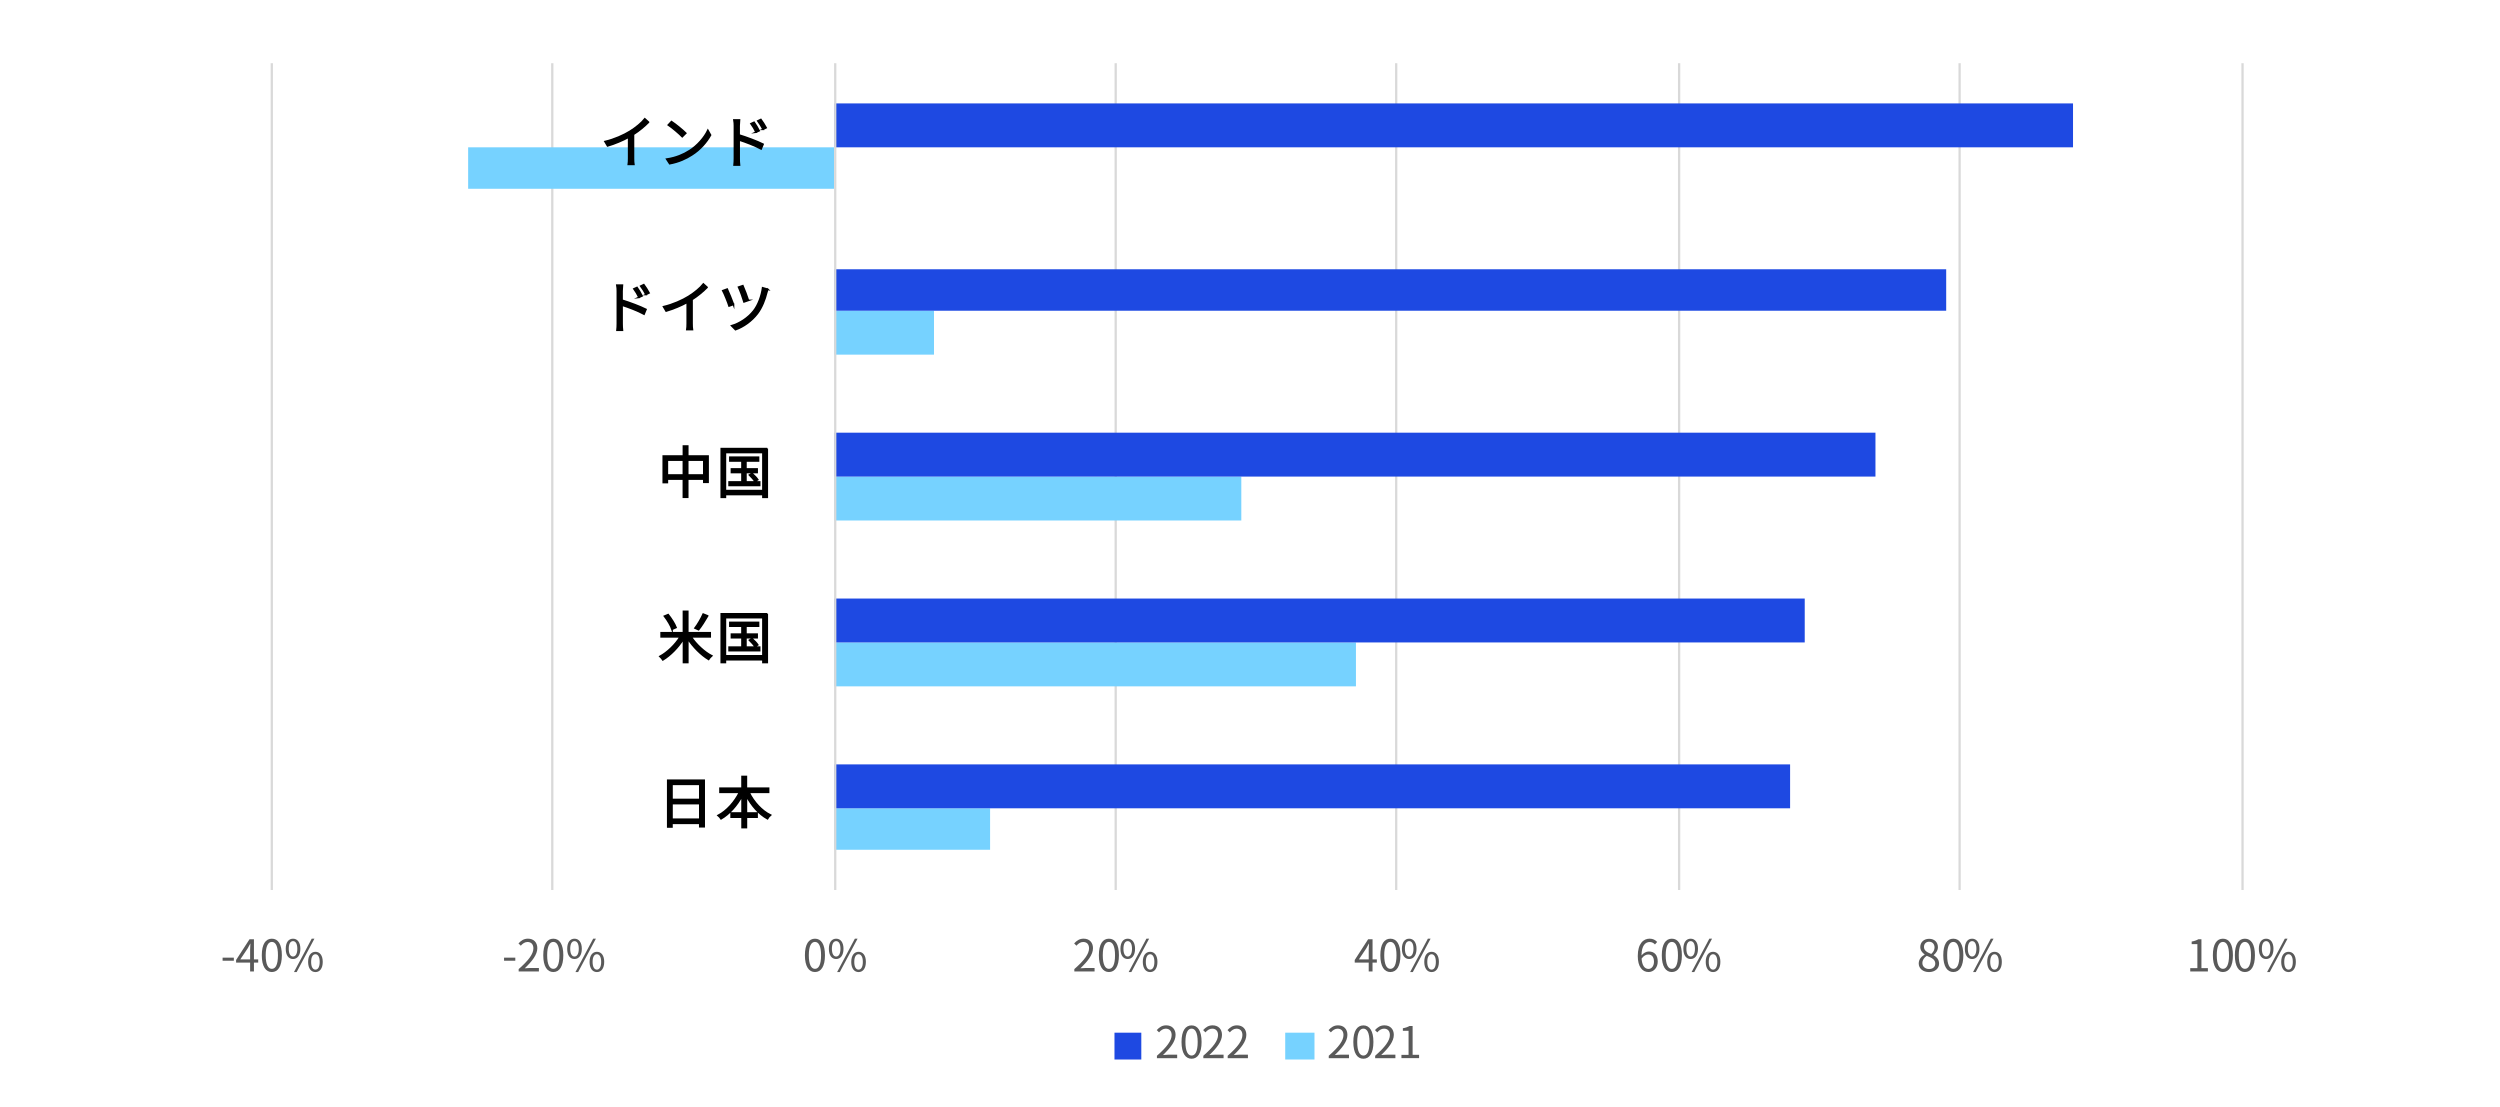 <?xml version="1.0" encoding="UTF-8"?><svg xmlns="http://www.w3.org/2000/svg" xmlns:xlink="http://www.w3.org/1999/xlink" viewBox="0 0 820 363"><defs><style>.cls-1{fill:#fff;mix-blend-mode:multiply;}.cls-2{fill:#1e49e2;}.cls-3{stroke:#d9d9d9;stroke-linejoin:round;stroke-width:.75px;}.cls-3,.cls-4,.cls-5{fill:none;}.cls-6{clip-path:url(#clippath-2);}.cls-7{isolation:isolate;}.cls-4{stroke:#000;stroke-miterlimit:10;stroke-width:.53px;}.cls-8{clip-path:url(#clippath-1);}.cls-9{clip-path:url(#clippath-4);}.cls-10{fill:#76d2ff;}.cls-11{clip-path:url(#clippath);}.cls-12{clip-path:url(#clippath-3);}.cls-13{fill:#595959;}</style><clipPath id="clippath"><rect class="cls-5" x="104.75" y="234.72" width="260" height="55.2"/></clipPath><clipPath id="clippath-1"><rect class="cls-5" x="104.75" y="181.12" width="260" height="54.4"/></clipPath><clipPath id="clippath-2"><rect class="cls-5" x="104.75" y="126.72" width="260" height="55.2"/></clipPath><clipPath id="clippath-3"><rect class="cls-5" x="60.75" y="72.32" width="359.2" height="55.2"/></clipPath><clipPath id="clippath-4"><rect class="cls-5" x="60.75" y="18.72" width="359.2" height="54.4"/></clipPath></defs><g class="cls-7"><g id="_レイヤー_1"><rect class="cls-1" width="820" height="363"/><path class="cls-3" d="m735.55,20.72v271.2M642.75,20.72v271.2M550.75,20.72v271.2M457.95,20.72v271.2M365.95,20.72v271.2M181.15,20.72v271.2M89.15,20.72v271.2"/><path class="cls-10" d="m153.55,61.92h120v-13.6h-120v13.6Zm152.8,54.4h-32.8v-14.4h32.8v14.4Zm100.8,54.4h-133.6v-14.4h133.6v14.4Zm37.6,54.4h-171.2v-14.4h171.2v14.4Zm-120,53.6h-51.2v-13.6h51.2v13.6Z"/><path class="cls-2" d="m679.95,48.32h-406.4v-14.4h406.4v14.4Zm-41.6,53.6h-364.8v-13.6h364.8v13.6Zm-23.2,54.4h-341.6v-14.4h341.6v14.4Zm-23.2,54.4h-318.4v-14.4h318.4v14.4Zm-4.8,54.4h-313.6v-14.4h313.6v14.4Z"/><line class="cls-3" x1="273.95" y1="291.92" x2="273.95" y2="20.72"/><path class="cls-13" d="m73.01,314.11h3.69v1.01h-3.69v-1.01Z"/><path class="cls-13" d="m84.69,315.74h-1.4v2.91h-1.25v-2.91h-4.6v-.86l4.39-6.79h1.46v6.6h1.4v1.05Zm-2.65-1.05v-3.24c0-.52.06-1.37.09-1.92h-.06c-.26.52-.55,1.04-.85,1.56l-2.41,3.6h3.23Z"/><path class="cls-13" d="m85.87,313.33c0-3.67,1.28-5.44,3.3-5.44s3.28,1.79,3.28,5.44-1.28,5.5-3.28,5.5-3.3-1.83-3.3-5.5Zm5.3,0c0-3.08-.81-4.38-2-4.38s-2.02,1.3-2.02,4.38.81,4.45,2.02,4.45,2-1.34,2-4.45Z"/><path class="cls-13" d="m93.72,311.2c0-2.12.95-3.31,2.39-3.31s2.41,1.2,2.41,3.31-.95,3.36-2.41,3.36-2.39-1.22-2.39-3.36Zm3.8,0c0-1.69-.58-2.51-1.41-2.51s-1.4.82-1.4,2.51.58,2.54,1.4,2.54,1.41-.85,1.41-2.54Zm4.72-3.31h.89l-5.83,10.95h-.88l5.82-10.95Zm-1.18,7.61c0-2.12.97-3.31,2.41-3.31s2.39,1.2,2.39,3.31-.95,3.34-2.39,3.34-2.41-1.21-2.41-3.34Zm3.8,0c0-1.69-.58-2.51-1.4-2.51s-1.41.82-1.41,2.51.58,2.54,1.41,2.54,1.4-.85,1.4-2.54Z"/><path class="cls-13" d="m165.33,314.11h3.69v1.01h-3.69v-1.01Z"/><path class="cls-13" d="m170.11,317.87c3.31-2.9,4.84-5,4.84-6.81,0-1.21-.63-2.09-1.94-2.09-.86,0-1.61.53-2.19,1.22l-.76-.75c.86-.94,1.77-1.56,3.11-1.56,1.89,0,3.07,1.24,3.07,3.12,0,2.1-1.66,4.25-4.13,6.6.55-.04,1.2-.1,1.73-.1h2.92v1.14h-6.64v-.78Z"/><path class="cls-13" d="m178.19,313.33c0-3.67,1.28-5.44,3.3-5.44s3.28,1.79,3.28,5.44-1.28,5.5-3.28,5.5-3.3-1.83-3.3-5.5Zm5.3,0c0-3.08-.81-4.38-2-4.38s-2.02,1.3-2.02,4.38.81,4.45,2.02,4.45,2-1.34,2-4.45Z"/><path class="cls-13" d="m186.04,311.2c0-2.12.95-3.31,2.39-3.31s2.41,1.2,2.41,3.31-.95,3.36-2.41,3.36-2.39-1.22-2.39-3.36Zm3.8,0c0-1.69-.58-2.51-1.41-2.51s-1.4.82-1.4,2.51.58,2.54,1.4,2.54,1.41-.85,1.41-2.54Zm4.72-3.31h.89l-5.83,10.95h-.88l5.82-10.95Zm-1.18,7.61c0-2.12.97-3.31,2.41-3.31s2.39,1.2,2.39,3.31-.95,3.34-2.39,3.34-2.41-1.21-2.41-3.34Zm3.8,0c0-1.69-.58-2.51-1.4-2.51s-1.41.82-1.41,2.51.58,2.54,1.41,2.54,1.4-.85,1.4-2.54Z"/><path class="cls-13" d="m264.01,313.33c0-3.67,1.28-5.44,3.3-5.44s3.28,1.79,3.28,5.44-1.28,5.5-3.28,5.5-3.3-1.83-3.3-5.5Zm5.3,0c0-3.08-.81-4.38-2-4.38s-2.02,1.3-2.02,4.38.81,4.45,2.02,4.45,2-1.34,2-4.45Z"/><path class="cls-13" d="m271.87,311.2c0-2.12.95-3.31,2.39-3.31s2.41,1.2,2.41,3.31-.95,3.36-2.41,3.36-2.39-1.22-2.39-3.36Zm3.8,0c0-1.69-.58-2.51-1.41-2.51s-1.4.82-1.4,2.51.58,2.54,1.4,2.54,1.41-.85,1.41-2.54Zm4.72-3.31h.89l-5.83,10.95h-.88l5.82-10.95Zm-1.18,7.61c0-2.12.97-3.31,2.41-3.31s2.39,1.2,2.39,3.31-.95,3.34-2.39,3.34-2.41-1.21-2.41-3.34Zm3.8,0c0-1.69-.58-2.51-1.4-2.51s-1.41.82-1.41,2.51.58,2.54,1.41,2.54,1.4-.85,1.4-2.54Z"/><path class="cls-13" d="m352.37,317.87c3.31-2.9,4.84-5,4.84-6.81,0-1.21-.63-2.09-1.94-2.09-.86,0-1.61.53-2.19,1.22l-.76-.75c.86-.94,1.77-1.56,3.11-1.56,1.89,0,3.07,1.24,3.07,3.12,0,2.1-1.66,4.25-4.13,6.6.55-.04,1.2-.1,1.73-.1h2.92v1.14h-6.64v-.78Z"/><path class="cls-13" d="m360.43,313.33c0-3.67,1.28-5.44,3.3-5.44s3.28,1.79,3.28,5.44-1.28,5.5-3.28,5.5-3.3-1.83-3.3-5.5Zm5.3,0c0-3.08-.81-4.38-2-4.38s-2.02,1.3-2.02,4.38.81,4.45,2.02,4.45,2-1.34,2-4.45Z"/><path class="cls-13" d="m367.5,311.2c0-2.12.95-3.31,2.39-3.31s2.41,1.2,2.41,3.31-.95,3.36-2.41,3.36-2.39-1.22-2.39-3.36Zm3.8,0c0-1.69-.58-2.51-1.41-2.51s-1.4.82-1.4,2.51.58,2.54,1.4,2.54,1.41-.85,1.41-2.54Zm4.72-3.31h.89l-5.83,10.95h-.88l5.82-10.95Zm-1.18,7.61c0-2.12.97-3.31,2.41-3.31s2.39,1.2,2.39,3.31-.95,3.34-2.39,3.34-2.41-1.21-2.41-3.34Zm3.8,0c0-1.69-.58-2.51-1.4-2.51s-1.41.82-1.41,2.51.58,2.54,1.41,2.54,1.4-.85,1.4-2.54Z"/><path class="cls-13" d="m451.59,315.74h-1.4v2.91h-1.25v-2.91h-4.59v-.86l4.39-6.79h1.46v6.6h1.4v1.05Zm-2.65-1.05v-3.24c0-.52.06-1.37.09-1.92h-.06c-.26.52-.55,1.04-.85,1.56l-2.41,3.6h3.23Z"/><path class="cls-13" d="m452.75,313.33c0-3.67,1.28-5.44,3.3-5.44s3.29,1.79,3.29,5.44-1.28,5.5-3.29,5.5-3.3-1.83-3.3-5.5Zm5.3,0c0-3.08-.81-4.38-2-4.38s-2.02,1.3-2.02,4.38.81,4.45,2.02,4.45,2-1.34,2-4.45Z"/><path class="cls-13" d="m459.82,311.2c0-2.12.95-3.31,2.39-3.31s2.41,1.2,2.41,3.31-.95,3.36-2.41,3.36-2.39-1.22-2.39-3.36Zm3.8,0c0-1.69-.58-2.51-1.41-2.51s-1.4.82-1.4,2.51.58,2.54,1.4,2.54,1.41-.85,1.41-2.54Zm4.72-3.31h.89l-5.83,10.95h-.88l5.82-10.95Zm-1.18,7.61c0-2.12.96-3.31,2.41-3.31s2.39,1.2,2.39,3.31-.95,3.34-2.39,3.34-2.41-1.21-2.41-3.34Zm3.8,0c0-1.69-.58-2.51-1.4-2.51s-1.41.82-1.41,2.51.58,2.54,1.41,2.54,1.4-.85,1.4-2.54Z"/><path class="cls-13" d="m542.83,309.79c-.42-.5-1.05-.81-1.7-.81-1.44,0-2.67,1.11-2.72,4.39.65-.79,1.57-1.28,2.41-1.28,1.79,0,2.92,1.11,2.92,3.31,0,2.05-1.38,3.43-3.02,3.43-2.03,0-3.53-1.74-3.53-5.23,0-4.13,1.86-5.72,3.9-5.72,1.09,0,1.89.46,2.46,1.08l-.72.82Zm-.33,5.62c0-1.43-.62-2.33-1.9-2.33-.66,0-1.47.37-2.16,1.35.16,2.19.95,3.38,2.28,3.38,1.01,0,1.79-.96,1.79-2.41Z"/><path class="cls-13" d="m545.07,313.33c0-3.67,1.28-5.44,3.3-5.44s3.29,1.79,3.29,5.44-1.28,5.5-3.29,5.5-3.3-1.83-3.3-5.5Zm5.3,0c0-3.08-.81-4.38-2-4.38s-2.02,1.3-2.02,4.38.81,4.45,2.02,4.45,2-1.34,2-4.45Z"/><path class="cls-13" d="m552.14,311.2c0-2.12.95-3.31,2.39-3.31s2.41,1.2,2.41,3.31-.95,3.36-2.41,3.36-2.39-1.22-2.39-3.36Zm3.8,0c0-1.69-.58-2.51-1.41-2.51s-1.4.82-1.4,2.51.58,2.54,1.4,2.54,1.41-.85,1.41-2.54Zm4.72-3.31h.89l-5.83,10.95h-.88l5.82-10.95Zm-1.18,7.61c0-2.12.96-3.31,2.41-3.31s2.39,1.2,2.39,3.31-.95,3.34-2.39,3.34-2.41-1.21-2.41-3.34Zm3.8,0c0-1.69-.58-2.51-1.4-2.51s-1.41.82-1.41,2.51.58,2.54,1.41,2.54,1.4-.85,1.4-2.54Z"/><path class="cls-13" d="m629.34,316.02c0-1.41.98-2.39,1.94-2.91v-.07c-.78-.53-1.43-1.33-1.43-2.43,0-1.61,1.24-2.68,2.9-2.68,1.8,0,2.89,1.15,2.89,2.78,0,1.11-.78,2.06-1.41,2.55v.07c.92.53,1.79,1.33,1.79,2.77,0,1.54-1.33,2.74-3.31,2.74s-3.37-1.18-3.37-2.81Zm5.43.04c0-1.41-1.3-1.95-2.79-2.55-.85.55-1.44,1.38-1.44,2.39,0,1.12.94,1.94,2.2,1.94s2.03-.74,2.03-1.79Zm-.24-5.29c0-1.04-.66-1.89-1.8-1.89-.96,0-1.67.69-1.67,1.71,0,1.27,1.14,1.81,2.38,2.3.72-.63,1.09-1.35,1.09-2.13Z"/><path class="cls-13" d="m637.39,313.33c0-3.67,1.28-5.44,3.3-5.44s3.29,1.79,3.29,5.44-1.28,5.5-3.29,5.5-3.3-1.83-3.3-5.5Zm5.3,0c0-3.08-.81-4.38-2-4.38s-2.02,1.3-2.02,4.38.81,4.45,2.02,4.45,2-1.34,2-4.45Z"/><path class="cls-13" d="m644.46,311.2c0-2.12.95-3.31,2.39-3.31s2.41,1.2,2.41,3.31-.95,3.36-2.41,3.36-2.39-1.22-2.39-3.36Zm3.8,0c0-1.69-.58-2.51-1.41-2.51s-1.4.82-1.4,2.51.58,2.54,1.4,2.54,1.41-.85,1.41-2.54Zm4.72-3.31h.89l-5.83,10.95h-.88l5.82-10.95Zm-1.18,7.61c0-2.12.96-3.31,2.41-3.31s2.39,1.2,2.39,3.31-.95,3.34-2.39,3.34-2.41-1.21-2.41-3.34Zm3.8,0c0-1.69-.58-2.51-1.4-2.51s-1.41.82-1.41,2.51.58,2.54,1.41,2.54,1.4-.85,1.4-2.54Z"/><path class="cls-13" d="m718.39,317.55h2.35v-7.88h-1.87v-.84c.94-.17,1.61-.42,2.19-.75h1.01v9.46h2.12v1.09h-5.79v-1.09Z"/><path class="cls-13" d="m725.82,313.33c0-3.67,1.28-5.44,3.3-5.44s3.28,1.79,3.28,5.44-1.28,5.5-3.28,5.5-3.3-1.83-3.3-5.5Zm5.3,0c0-3.08-.81-4.38-2-4.38s-2.02,1.3-2.02,4.38.81,4.45,2.02,4.45,2-1.34,2-4.45Z"/><path class="cls-13" d="m733.03,313.33c0-3.67,1.28-5.44,3.3-5.44s3.29,1.79,3.29,5.44-1.28,5.5-3.29,5.5-3.3-1.83-3.3-5.5Zm5.3,0c0-3.08-.81-4.38-2-4.38s-2.02,1.3-2.02,4.38.81,4.45,2.02,4.45,2-1.34,2-4.45Z"/><path class="cls-13" d="m740.9,311.2c0-2.12.95-3.31,2.39-3.31s2.41,1.2,2.41,3.31-.95,3.36-2.41,3.36-2.39-1.22-2.39-3.36Zm3.8,0c0-1.69-.58-2.51-1.41-2.51s-1.4.82-1.4,2.51.58,2.54,1.4,2.54,1.41-.85,1.41-2.54Zm4.72-3.31h.89l-5.83,10.95h-.88l5.82-10.95Zm-1.18,7.61c0-2.12.96-3.31,2.41-3.31s2.39,1.2,2.39,3.31-.95,3.34-2.39,3.34-2.41-1.21-2.41-3.34Zm3.8,0c0-1.69-.58-2.51-1.4-2.51s-1.41.82-1.41,2.51.58,2.54,1.41,2.54,1.4-.85,1.4-2.54Z"/><g class="cls-11"><path d="m230.97,255.92v15.25h-1.44v-1.12h-9.13v1.2h-1.38v-15.33h11.94Zm-10.56,1.34v4.97h9.13v-4.97h-9.13Zm9.13,11.45v-5.13h-9.13v5.13h9.13Z"/><path class="cls-4" d="m230.97,255.92v15.25h-1.44v-1.12h-9.13v1.2h-1.38v-15.33h11.94Zm-10.56,1.34v4.97h9.13v-4.97h-9.13Zm9.13,11.45v-5.13h-9.13v5.13h9.13Z"/><path d="m245.66,259.88c1.53,3.15,4.18,6.07,7.07,7.47-.33.28-.81.81-1.01,1.2-2.78-1.53-5.24-4.32-6.9-7.51v5.63h3.5v1.36h-3.5v3.42h-1.42v-3.42h-3.59v-1.36h3.59v-5.63c-1.69,3.18-4.18,5.96-6.88,7.53-.2-.33-.66-.85-.98-1.1,2.8-1.45,5.47-4.43,7.01-7.58h-6.39v-1.36h7.23v-3.85h1.42v3.85h7.29v1.36h-6.44Z"/><path class="cls-4" d="m245.66,259.88c1.53,3.15,4.18,6.07,7.07,7.47-.33.28-.81.81-1.01,1.2-2.78-1.53-5.24-4.32-6.9-7.51v5.63h3.5v1.36h-3.5v3.42h-1.42v-3.42h-3.59v-1.36h3.59v-5.63c-1.69,3.18-4.18,5.96-6.88,7.53-.2-.33-.66-.85-.98-1.1,2.8-1.45,5.47-4.43,7.01-7.58h-6.39v-1.36h7.23v-3.85h1.42v3.85h7.29v1.36h-6.44Z"/></g><g class="cls-8"><path d="m226.7,208.89c1.64,2.48,4.32,4.97,6.74,6.22-.33.28-.79.81-1.03,1.18-2.41-1.45-5.06-4.07-6.81-6.79v7.8h-1.42v-7.75c-1.71,2.8-4.31,5.41-6.75,6.9-.22-.35-.68-.85-.98-1.14,2.41-1.31,5.08-3.85,6.64-6.42h-6.24v-1.34h7.32v-7.03h1.42v7.03h7.36v1.34h-6.26Zm-6.27-2.48c-.4-1.14-1.45-2.96-2.5-4.31l1.23-.51c1.03,1.29,2.15,3.05,2.59,4.23l-1.32.59Zm11.69-4.4c-.88,1.55-2.06,3.39-2.98,4.54l-1.18-.53c.92-1.21,2.06-3.18,2.69-4.6l1.47.59Z"/><path class="cls-4" d="m226.7,208.89c1.64,2.48,4.32,4.97,6.74,6.22-.33.28-.79.81-1.03,1.18-2.41-1.45-5.06-4.07-6.81-6.79v7.8h-1.42v-7.75c-1.71,2.8-4.31,5.41-6.75,6.9-.22-.35-.68-.85-.98-1.14,2.41-1.31,5.08-3.85,6.64-6.42h-6.24v-1.34h7.32v-7.03h1.42v7.03h7.36v1.34h-6.26Zm-6.27-2.48c-.4-1.14-1.45-2.96-2.5-4.31l1.23-.51c1.03,1.29,2.15,3.05,2.59,4.23l-1.32.59Zm11.69-4.4c-.88,1.55-2.06,3.39-2.98,4.54l-1.18-.53c.92-1.21,2.06-3.18,2.69-4.6l1.47.59Z"/><path d="m251.66,201.33v15.97h-1.42v-.92h-12.31v.92h-1.36v-15.97h15.09Zm-1.42,13.78v-12.51h-12.31v12.51h12.31Zm-1.07-2.85v1.16h-10.03v-1.16h4.23v-3.09h-3.46v-1.18h3.46v-2.61h-3.97v-1.23h9.4v1.23h-4.14v2.61h3.68v1.18h-3.68v3.09h4.51Zm-2.48-2.76c.68.59,1.49,1.44,1.86,2.01l-.94.55c-.35-.57-1.14-1.45-1.78-2.08l.86-.48Z"/><path class="cls-4" d="m251.66,201.33v15.97h-1.42v-.92h-12.31v.92h-1.36v-15.97h15.09Zm-1.42,13.78v-12.51h-12.31v12.51h12.31Zm-1.07-2.85v1.16h-10.03v-1.16h4.23v-3.09h-3.46v-1.18h3.46v-2.61h-3.97v-1.23h9.4v1.23h-4.14v2.61h3.68v1.18h-3.68v3.09h4.51Zm-2.48-2.76c.68.59,1.49,1.44,1.86,2.01l-.94.55c-.35-.57-1.14-1.45-1.78-2.08l.86-.48Z"/></g><g class="cls-6"><path d="m232.25,149.58v8.61h-1.4v-1.05h-5.28v5.96h-1.42v-5.96h-5.26v1.14h-1.34v-8.7h6.61v-3.28h1.42v3.28h6.68Zm-8.1,6.22v-4.88h-5.26v4.88h5.26Zm6.7,0v-4.88h-5.28v4.88h5.28Z"/><path class="cls-4" d="m232.25,149.58v8.61h-1.4v-1.05h-5.28v5.96h-1.42v-5.96h-5.26v1.14h-1.34v-8.7h6.61v-3.28h1.42v3.28h6.68Zm-8.1,6.22v-4.88h-5.26v4.88h5.26Zm6.7,0v-4.88h-5.28v4.88h5.28Z"/><path d="m251.66,147.15v15.97h-1.42v-.92h-12.31v.92h-1.36v-15.97h15.09Zm-1.42,13.78v-12.51h-12.31v12.51h12.31Zm-1.07-2.85v1.16h-10.03v-1.16h4.23v-3.09h-3.46v-1.18h3.46v-2.61h-3.97v-1.23h9.4v1.23h-4.14v2.61h3.68v1.18h-3.68v3.09h4.51Zm-2.48-2.76c.68.59,1.49,1.44,1.86,2.01l-.94.55c-.35-.57-1.14-1.45-1.78-2.08l.86-.48Z"/><path class="cls-4" d="m251.66,147.15v15.97h-1.42v-.92h-12.31v.92h-1.36v-15.97h15.09Zm-1.42,13.78v-12.51h-12.31v12.51h12.31Zm-1.07-2.85v1.16h-10.03v-1.16h4.23v-3.09h-3.46v-1.18h3.46v-2.61h-3.97v-1.23h9.4v1.23h-4.14v2.61h3.68v1.18h-3.68v3.09h4.51Zm-2.48-2.76c.68.59,1.49,1.44,1.86,2.01l-.94.55c-.35-.57-1.14-1.45-1.78-2.08l.86-.48Z"/></g><g class="cls-12"><path d="m204.03,98.46c2.43.74,5.91,2.04,7.86,3.02l-.64,1.56c-1.99-1.09-5.17-2.3-7.21-2.94v6.05c0,.59.04,1.58.11,2.17h-1.77c.07-.59.11-1.49.11-2.17v-10.71c0-.52-.04-1.34-.15-1.91h1.8c-.06.57-.11,1.36-.11,1.91v3.02Zm5.54-.92c-.46-.96-1.03-1.97-1.64-2.8l1.01-.46c.48.68,1.25,1.91,1.67,2.78l-1.05.48Zm2.3-.94c-.5-.96-1.09-1.93-1.71-2.76l1.01-.48c.48.64,1.29,1.88,1.73,2.72l-1.03.52Z"/><path class="cls-4" d="m204.03,98.46c2.43.74,5.91,2.04,7.86,3.02l-.64,1.56c-1.99-1.09-5.17-2.3-7.21-2.94v6.05c0,.59.04,1.58.11,2.17h-1.77c.07-.59.11-1.49.11-2.17v-10.71c0-.52-.04-1.34-.15-1.91h1.8c-.06.57-.11,1.36-.11,1.91v3.02Zm5.54-.92c-.46-.96-1.03-1.97-1.64-2.8l1.01-.46c.48.68,1.25,1.91,1.67,2.78l-1.05.48Zm2.3-.94c-.5-.96-1.09-1.93-1.71-2.76l1.01-.48c.48.64,1.29,1.88,1.73,2.72l-1.03.52Z"/><path d="m231.92,94.26c-1.27,1.29-3.04,2.8-4.93,3.99v7.88c0,.7.04,1.6.11,1.97h-1.8c.06-.35.11-1.27.11-1.97v-6.96c-1.97,1.09-4.51,2.15-6.92,2.87l-.85-1.44c3.07-.72,6.2-2.12,8.23-3.39,1.88-1.16,3.81-2.76,4.84-4.07l1.21,1.1Z"/><path class="cls-4" d="m231.92,94.26c-1.27,1.29-3.04,2.8-4.93,3.99v7.88c0,.7.04,1.6.11,1.97h-1.8c.06-.35.11-1.27.11-1.97v-6.96c-1.97,1.09-4.51,2.15-6.92,2.87l-.85-1.44c3.07-.72,6.2-2.12,8.23-3.39,1.88-1.16,3.81-2.76,4.84-4.07l1.21,1.1Z"/><path d="m240.59,99.86l-1.45.52c-.35-1.14-1.62-4.25-2.06-5.04l1.45-.53c.48,1.03,1.64,3.85,2.06,5.06Zm11.24-4.99c-.13.31-.26.75-.33,1.05-.55,2.28-1.55,4.91-3.05,6.9-1.9,2.5-4.62,4.4-7.21,5.32l-1.27-1.29c2.63-.77,5.37-2.54,7.23-4.9,1.51-1.91,2.59-4.93,2.94-7.56l1.69.48Zm-6.35,3.66l-1.44.5c-.29-1.05-1.34-3.9-1.8-4.86l1.42-.48c.41.88,1.51,3.81,1.82,4.84Z"/><path class="cls-4" d="m240.59,99.86l-1.45.52c-.35-1.14-1.62-4.25-2.06-5.04l1.45-.53c.48,1.03,1.64,3.85,2.06,5.06Zm11.24-4.99c-.13.31-.26.75-.33,1.05-.55,2.28-1.55,4.91-3.05,6.9-1.9,2.5-4.62,4.4-7.21,5.32l-1.27-1.29c2.63-.77,5.37-2.54,7.23-4.9,1.51-1.91,2.59-4.93,2.94-7.56l1.69.48Zm-6.35,3.66l-1.44.5c-.29-1.05-1.34-3.9-1.8-4.86l1.42-.48c.41.88,1.51,3.81,1.82,4.84Z"/></g><g class="cls-9"><path d="m212.71,40.09c-1.27,1.29-3.04,2.8-4.93,3.99v7.88c0,.7.04,1.6.11,1.97h-1.8c.06-.35.11-1.27.11-1.97v-6.96c-1.97,1.09-4.51,2.15-6.92,2.87l-.85-1.44c3.07-.72,6.2-2.12,8.23-3.39,1.88-1.16,3.81-2.76,4.84-4.07l1.21,1.1Z"/><path class="cls-4" d="m212.71,40.09c-1.27,1.29-3.04,2.8-4.93,3.99v7.88c0,.7.04,1.6.11,1.97h-1.8c.06-.35.11-1.27.11-1.97v-6.96c-1.97,1.09-4.51,2.15-6.92,2.87l-.85-1.44c3.07-.72,6.2-2.12,8.23-3.39,1.88-1.16,3.81-2.76,4.84-4.07l1.21,1.1Z"/><path d="m226.03,49.51c2.83-1.78,5.08-4.51,6.15-6.77l.88,1.56c-1.27,2.3-3.4,4.8-6.18,6.53-1.84,1.18-4.16,2.3-7.23,2.87l-.98-1.51c3.22-.48,5.61-1.6,7.36-2.69Zm-1.09-5.83l-1.16,1.16c-.92-.96-3.22-2.93-4.58-3.85l1.05-1.12c1.31.86,3.66,2.78,4.69,3.81Z"/><path class="cls-4" d="m226.03,49.51c2.83-1.78,5.08-4.51,6.15-6.77l.88,1.56c-1.27,2.3-3.4,4.8-6.18,6.53-1.84,1.18-4.16,2.3-7.23,2.87l-.98-1.51c3.22-.48,5.61-1.6,7.36-2.69Zm-1.09-5.83l-1.16,1.16c-.92-.96-3.22-2.93-4.58-3.85l1.05-1.12c1.31.86,3.66,2.78,4.69,3.81Z"/><path d="m242.43,44.28c2.43.74,5.91,2.04,7.86,3.02l-.64,1.56c-1.99-1.09-5.17-2.3-7.21-2.94v6.05c0,.59.04,1.58.11,2.17h-1.77c.07-.59.11-1.49.11-2.17v-10.71c0-.52-.04-1.34-.15-1.91h1.8c-.06.57-.11,1.36-.11,1.91v3.02Zm5.54-.92c-.46-.96-1.03-1.97-1.64-2.8l1.01-.46c.48.68,1.25,1.91,1.67,2.78l-1.05.48Zm2.3-.94c-.5-.96-1.09-1.93-1.71-2.76l1.01-.48c.48.64,1.29,1.88,1.73,2.72l-1.03.52Z"/><path class="cls-4" d="m242.43,44.28c2.43.74,5.91,2.04,7.86,3.02l-.64,1.56c-1.99-1.09-5.17-2.3-7.21-2.94v6.05c0,.59.04,1.58.11,2.17h-1.77c.07-.59.11-1.49.11-2.17v-10.71c0-.52-.04-1.34-.15-1.91h1.8c-.06.57-.11,1.36-.11,1.91v3.02Zm5.54-.92c-.46-.96-1.03-1.97-1.64-2.8l1.01-.46c.48.68,1.25,1.91,1.67,2.78l-1.05.48Zm2.3-.94c-.5-.96-1.09-1.93-1.71-2.76l1.01-.48c.48.64,1.29,1.88,1.73,2.72l-1.03.52Z"/></g><rect class="cls-2" x="365.55" y="338.72" width="8.8" height="8.8"/><path class="cls-13" d="m379.46,346.3c3.31-2.89,4.84-5,4.84-6.81,0-1.21-.63-2.09-1.94-2.09-.86,0-1.61.53-2.19,1.22l-.76-.75c.86-.94,1.77-1.56,3.11-1.56,1.89,0,3.07,1.24,3.07,3.13,0,2.1-1.66,4.25-4.13,6.6.55-.04,1.2-.1,1.73-.1h2.92v1.14h-6.64v-.78Z"/><path class="cls-13" d="m387.54,341.77c0-3.67,1.28-5.44,3.3-5.44s3.28,1.79,3.28,5.44-1.28,5.5-3.28,5.5-3.3-1.83-3.3-5.5Zm5.3,0c0-3.08-.81-4.38-2-4.38s-2.02,1.3-2.02,4.38.81,4.45,2.02,4.45,2-1.34,2-4.45Z"/><path class="cls-13" d="m394.68,346.3c3.31-2.89,4.84-5,4.84-6.81,0-1.21-.63-2.09-1.94-2.09-.86,0-1.61.53-2.19,1.22l-.76-.75c.86-.94,1.77-1.56,3.11-1.56,1.89,0,3.07,1.24,3.07,3.13,0,2.1-1.66,4.25-4.13,6.6.55-.04,1.2-.1,1.73-.1h2.92v1.14h-6.64v-.78Z"/><path class="cls-13" d="m402.67,346.3c3.31-2.89,4.84-5,4.84-6.81,0-1.21-.63-2.09-1.94-2.09-.86,0-1.61.53-2.19,1.22l-.76-.75c.86-.94,1.77-1.56,3.11-1.56,1.89,0,3.07,1.24,3.07,3.13,0,2.1-1.66,4.25-4.13,6.6.55-.04,1.2-.1,1.73-.1h2.92v1.14h-6.64v-.78Z"/><rect class="cls-10" x="421.55" y="338.72" width="9.6" height="8.8"/><path class="cls-13" d="m435.82,346.3c3.31-2.89,4.84-5,4.84-6.81,0-1.21-.63-2.09-1.94-2.09-.86,0-1.61.53-2.19,1.22l-.76-.75c.86-.94,1.77-1.56,3.11-1.56,1.89,0,3.07,1.24,3.07,3.13,0,2.1-1.66,4.25-4.13,6.6.55-.04,1.2-.1,1.73-.1h2.92v1.14h-6.64v-.78Z"/><path class="cls-13" d="m443.89,341.77c0-3.67,1.28-5.44,3.3-5.44s3.29,1.79,3.29,5.44-1.28,5.5-3.29,5.5-3.3-1.83-3.3-5.5Zm5.3,0c0-3.08-.81-4.38-2-4.38s-2.02,1.3-2.02,4.38.81,4.45,2.02,4.45,2-1.34,2-4.45Z"/><path class="cls-13" d="m451.04,346.3c3.31-2.89,4.84-5,4.84-6.81,0-1.21-.63-2.09-1.94-2.09-.86,0-1.61.53-2.19,1.22l-.76-.75c.86-.94,1.77-1.56,3.11-1.56,1.89,0,3.07,1.24,3.07,3.13,0,2.1-1.66,4.25-4.13,6.6.55-.04,1.2-.1,1.73-.1h2.92v1.14h-6.64v-.78Z"/><path class="cls-13" d="m459.66,345.99h2.35v-7.88h-1.87v-.84c.94-.17,1.61-.42,2.19-.75h1.01v9.46h2.12v1.09h-5.79v-1.09Z"/></g></g></svg>